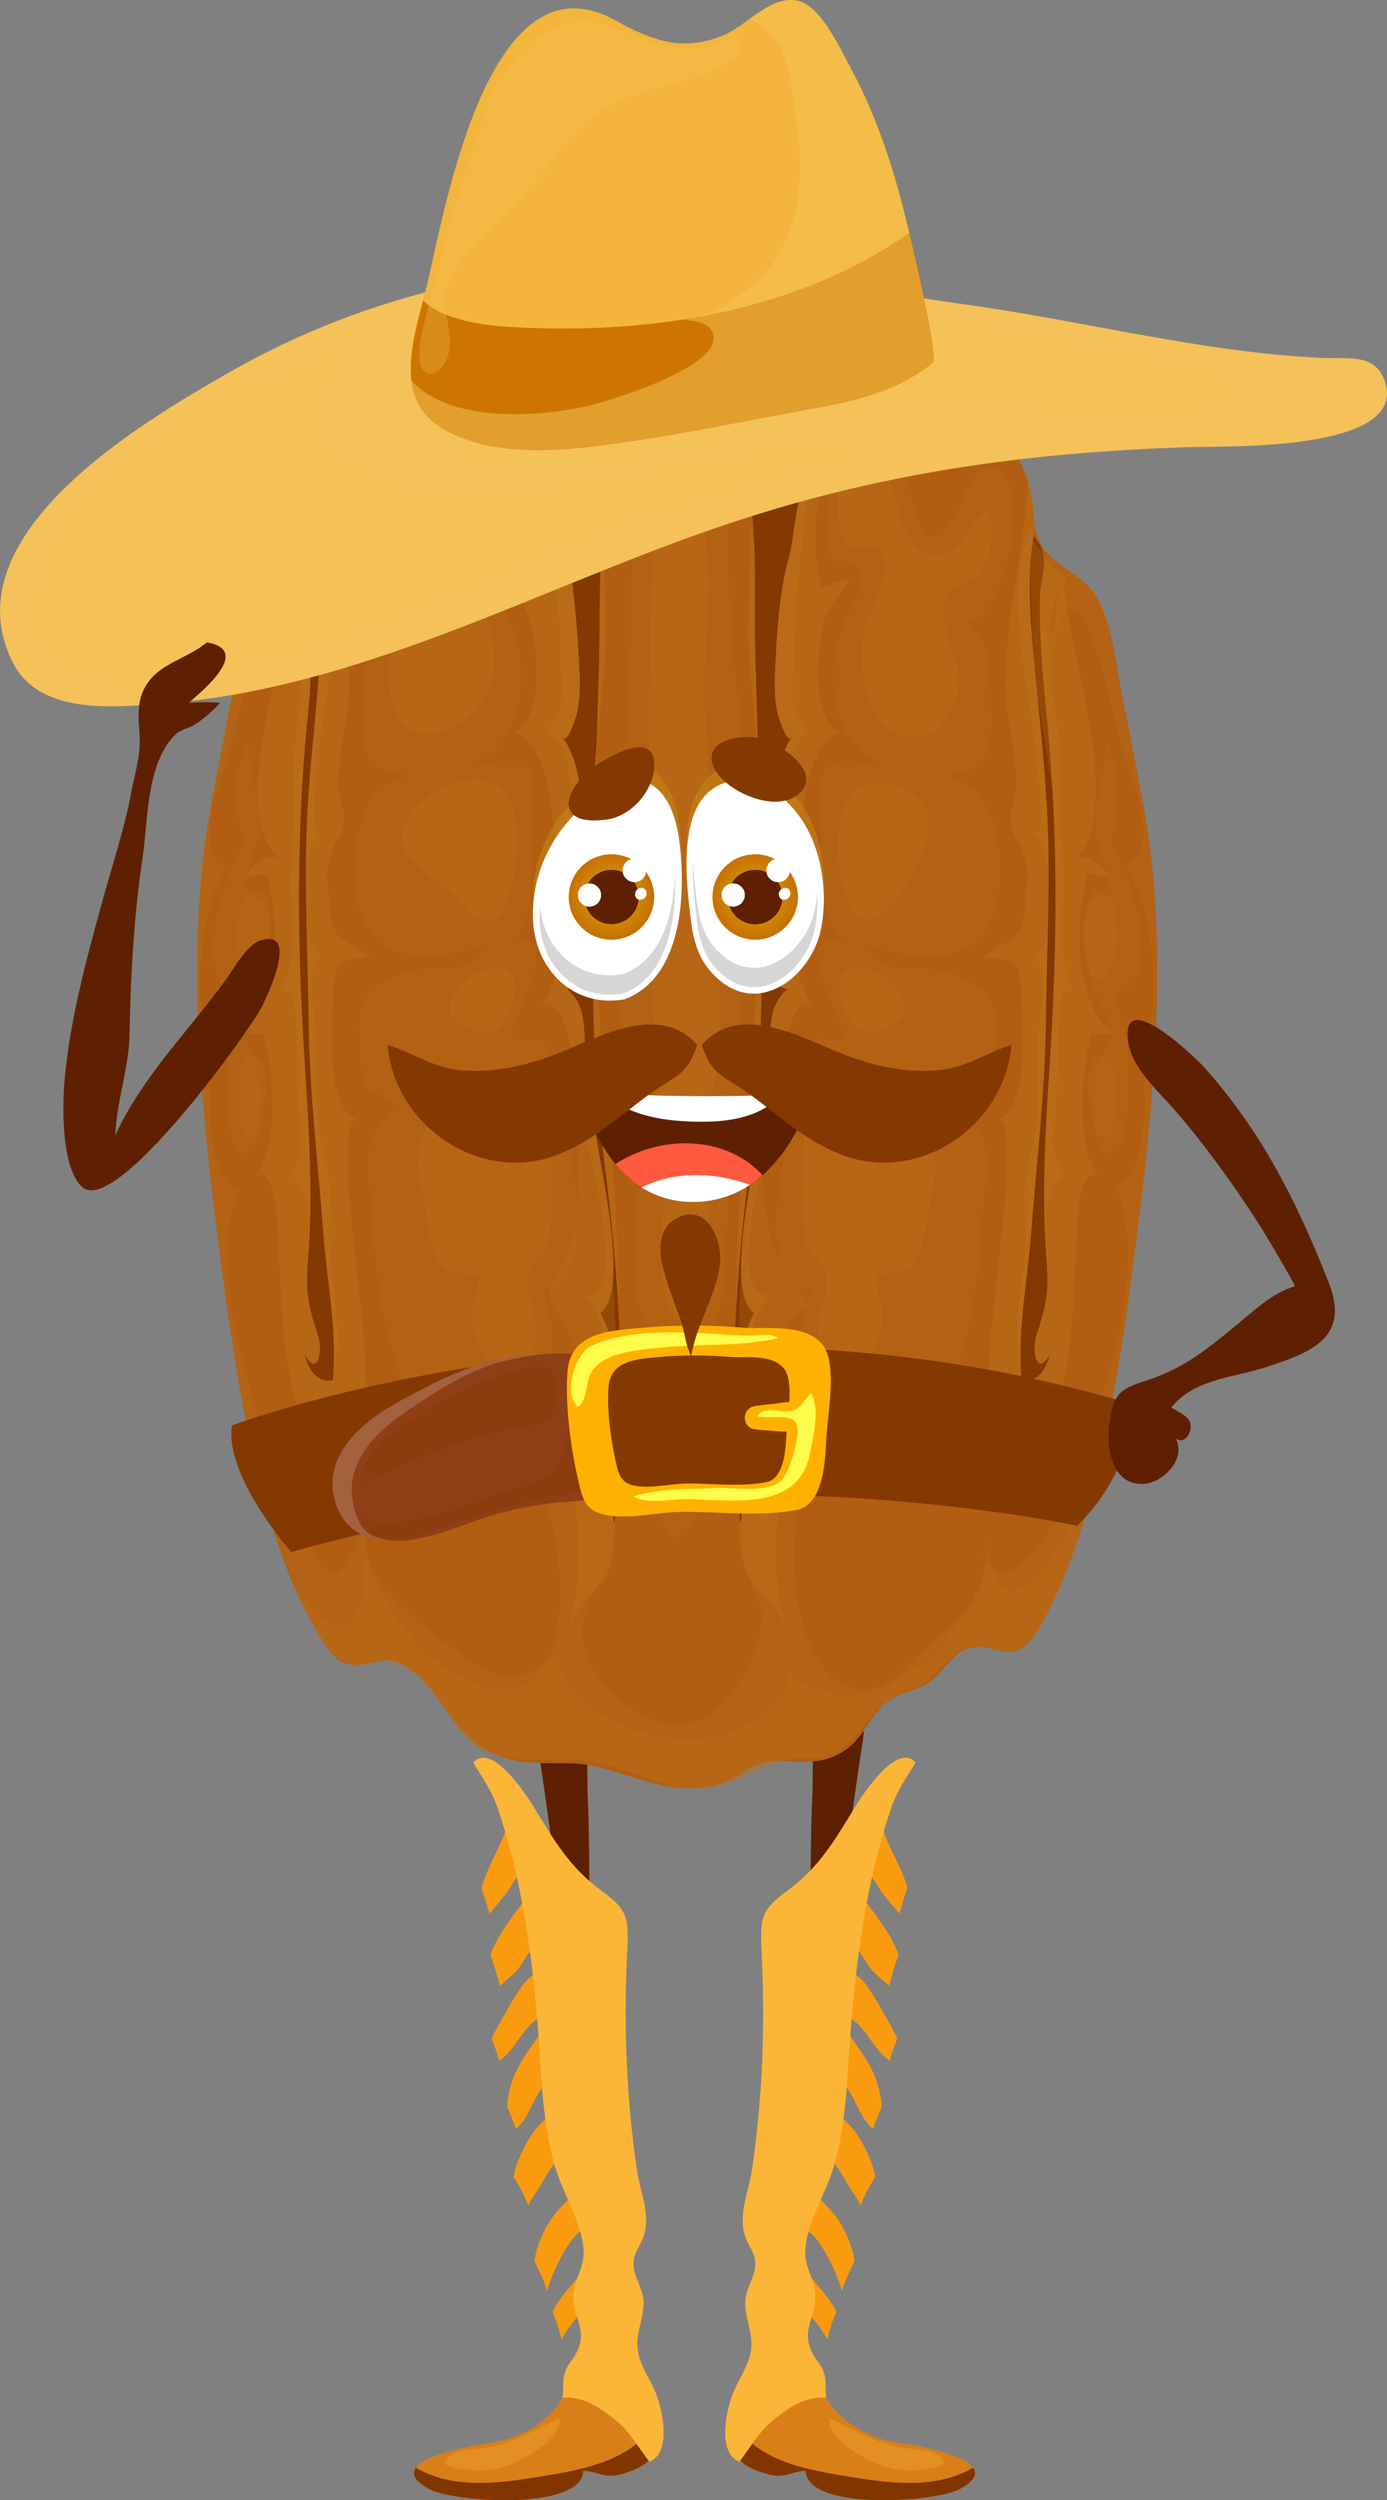 <svg xmlns="http://www.w3.org/2000/svg" xmlns:xlink="http://www.w3.org/1999/xlink" viewBox="0 0 920.05 1658.43"><rect x="0" y="0" width="920.05" height="1658.43" fill="#808080" stroke="none"/><defs><radialGradient id="Безымянный_градиент_57" cx="405.62" cy="595" r="28.32" gradientUnits="userSpaceOnUse"><stop offset="0" stop-color="#e2a919"/><stop offset="1" stop-color="#c67000"/></radialGradient><radialGradient id="Безымянный_градиент_57-2" cx="500.96" cy="595" r="28.32" xlink:href="#Безымянный_градиент_57"/><style>.cls-10,.cls-12,.cls-17,.cls-26,.cls-29,.cls-3,.cls-32,.cls-39,.cls-6{mix-blend-mode:multiply}.cls-3{opacity:.5}.cls-4,.cls-9{fill:#bb6f19}.cls-14,.cls-30,.cls-31,.cls-5,.cls-8,.cls-9{mix-blend-mode:screen}.cls-5{opacity:.2}.cls-17,.cls-7{fill:#833900}.cls-8,.cls-9{opacity:.33}.cls-10,.cls-17{opacity:.3}.cls-12,.cls-14{fill:#f4c451}.cls-12{opacity:.53}.cls-14{opacity:.31}.cls-23{fill:#5e2000}.cls-24{fill:#fa9b0f}.cls-25{fill:#d97f18}.cls-26{opacity:.34}.cls-27{fill:#813600}.cls-28{fill:#fbb638}.cls-29{opacity:.42}.cls-30{opacity:.63}.cls-31{opacity:.28}.cls-32{opacity:.59}.cls-33{fill:#c78316}.cls-34{fill:#fff}.cls-39{opacity:.43}</style></defs><g style="isolation:isolate"><g id="Слой_2" data-name="Слой 2"><g id="_Layer_" data-name="&lt;Layer&gt;"><path d="M759.66 541.3c-5.15-29.59-11.43-59.25-17-88.6-3.21-17.09-5.12-35.32-12.37-51.33-7.4-16.39-20.81-20.76-33.45-32.16-13.93-12.54-9.49-28.37-13.64-45-9.26-37.42-40.71-63.51-62.29-93.8-27-37.79-59-20.11-70.94 19.14-5.62 18.5-13.16 80.35-38.23 83.4-11.82 1.43-21.09-23.88-27.1-31.47-9.21-11.68-23.06-38.18-40.05-33-13.26 4-21.09 21.06-28.91 31.2s-18 41.44-35.84 33.1c-19.05-8.9-21.61-53.47-26.28-70.22-5-17.7-12-47.06-32.24-52.38-33.24-8.74-57.09 29.17-70.14 52.81-8.7 15.72-25.07 27.38-32.17 43.7-9.07 20.82-2.71 52.56-26.47 65.45-6.74 3.67-10.44 1-16.41 9.2-14 19.07-16.1 48.81-20.35 71.36-5.52 29.35-11.8 59-17 88.6-16.26 93.28-4.57 203 8.26 299.57 7.32 55.14 15.6 110.63 31.28 163.63 7.38 25 16.27 50.58 29.26 72.64 4.53 7.69 11.2 21 18.84 25.08 11.76 6.3 26.06-4.61 38.39.42 20.54 8.41 31.84 38.08 49 52.2 19.71 16.21 39.85 14.53 63.4 14.75 21.86.16 39.9 10 61.31 14.4 14.24 2.93 30.14 4 43.68-2.66 14.07-6.91 19.78-14.13 36.37-13.25 15.35.8 28.9 2.25 42.64-7.56 9.92-7.11 15-18.85 23.25-28 8-8.8 18.43-9.65 28.14-14.36 10.8-5.24 16.29-17.89 25.66-23.06 18.93-10.48 32.91 15.19 50.1-13.69 37.71-63.28 53.29-167.12 63.05-240.57 12.83-96.54 24.51-206.26 8.25-299.54" style="fill:#b15e12"/><g class="cls-3"><path class="cls-4" d="M735.62 581.24c-5.49-8-13.28-15.47-22.27-11.51 32.38-32.46-3.34-135.08-6.91-174.84a83 83 0 0 1-.15-11.24c-5.56 7.39-5.58 26.72-8.21 35.3-21.17 4.83-13-57-12.31-67.59.74-12.31-.33-23.85-4-33.79-1.49 45.8-14.65 88.14-14.65 135.81 0 22.37 7 45.19 7.27 66.93.11 7.79-4.2 16.72-4 22.18.35 11.92 7.26 16.88 9.7 26.45 2.6 10.35 1.28 12.65.41 25.54-2.3 33-7.38 24.74-27.81 40.38 21 2.11 24.63 1.48 25 28.81.28 20.55 5.26 71.94-16.54 79.25 13.49-4.51 3.24 76.29 2.63 82.5-3.83 41-11.76 82.87-5.62 125.56 5.7 39.77 24.4 50 42.91 18.86.75-.86.75-.84.06.07-3 3-7.59 3.27-10.85 5.31-7.44-8.88-11.14-21.3-7.39-33.31 1.54 4 4.56 6.12 6.21 9.19 23.47-20.35 22.12-91.87 24.86-124.73.52-6.32-.21-59.51 16.82-44.27-18.62-16.67-13.14-73.49-7.08-96.48 4.64 1.18 10.78-.89 13.88-.41-25.78-22.29-24.51-72.79-16.22-105.4 4.33 1.19 10.03-.13 14.26 1.43"/></g><g class="cls-3"><path class="cls-4" d="M555 242.48c2.11-9.35 6-18.38 10.06-27.17-.58.61-1.12 1.25-1.65 1.91-17.79 22.06-22.94 58.65-28.55 87.54-3.24 16.68-6.08 33.57-9.59 50.36-.66 3.26-12.2 41.07-12.81 40.29-3.43-4.41-5.92-12.29-7.65-18.08-2.93-9.79-6.94-22.81-6.94-33 .19 26.2-1.51 52.44-1.22 79.13.43 40.3 16.85 117.41-4.2 153.3 2.52.77 4.28 2.37 6.82 3.1 6.53 49.62.58 113.73-4.6 165.89-9.14 92.24-7.38 179.48-3.54 277.31 1.26 32.21 17.28 27.61 29.59 55.29-9.69-35.15-5.74-68.76-.93-104.8-.41 3.1-14.21-15.62-14.95-17-5.05-9.7-7.24-23.87-8.34-35.09-2.27-22.66-.55-47.87 15.05-61.89-32.13 1.55-3.2-92.76-.81-112.62 1.24-10.47 11.12-99.41 30-77.43-11.49-13.4-23.81-58.8 1.09-61.57-18.42-22.28-13.35-112.29 14.67-122.42-18.29-8.83-14.34-50.74-11.18-68.1 3.06-17 11.32-19.87 18.53-33.87-6.24 1.45-12.64 4.42-18.61 6.09-7.73-23.78-3.27-48.11-1.27-71.76A569 569 0 0 1 555 242.48"/></g><g class="cls-3"><path class="cls-4" d="M705.92 779.77c-8.48-14.59-8.2-17.37-6.14-35.41 3.2-27.9-.44-62.44 5.5-87.8 2.23 1.24 5.37.89 7.85 3-8.86-19.56-10.21-36-8-57.35 1.87-17.86 0-30.21-1.15-47.75-1.31-19.55.68-38.49-1-58.21-2.85-33.8-17.35-83 4.8-113.44-14-6.71-21-20.19-22.05-35.56C670.93 373.73 675 413 679 441.86c5.24 37.53 11.91 70.65 11.26 109.54-1.71-.14-4.73.65-5.76.48 15.92 7.92 17.73 79 .6 81.14 11.62 11 4.44 37.92 3.92 52.8-.88 26.11 1.86 55.35-5.62 80.22-6.15 20.47-1.77 41.08-3.46 64.58-1.59 21.52-8.86 56.09-3 76.87 11.75-22.67 15.14-53.51 16.32-80.15.92-20.72-2.04-36.41 12.66-47.57"/></g><g class="cls-3"><path class="cls-4" d="M532.38 355.22c2-19.27 4.15-38.42 6-57.52.56-5.54 2.86-16.66 3.79-26.7-12 48.91-18.24 110.61-29.7 122.91a85.4 85.4 0 0 1-8.2-18.06c1 29.34-.45 58.59 4.69 88.93 5.51 32.72 0 60-4.42 92.41 2.47-.63 5.89 1 8.31.5-5.43 19.23-1.24 49.25-.91 70 .45 28.67-6.16 56.29-6.36 85.51 3.18-13.65 2.47-60.91 19.44-57.82-12.72-13.2-8-45.86-1.88-62 .6.09 1.12 1.06 2 1-10.53-12.68-6.08-39.7-5.67-55.43.71-25.85.19-39.6 16.64-54.16-12.34-12.69-10.37-22.71-9.88-40.88.77-29.75 3.15-59.67 6.15-88.69"/></g><g class="cls-5"><path class="cls-4" d="M647.78 623.66c5.79-5.29 10.34-12.92 13-23.67 5.35-21.47 2.6-58.54-12.68-74.82-5.5-5.88-13.87-6.28-19.49-11.29 29.26-2.3 29.26-15.94 28.6-47-.49-23.37-.71-43.37-18.18-56.77 22.57 17.3 50-93.42 19.61-99.71-12.45-2.56-20.11 21.4-24.35 29.69-11.09 21.77-21.75 21.79-28.69-5.13-6.79-26.37 1.41-53.05-4.74-79.07-2.22-9.36-3.95-29.07-16.37-26.66-11 2.13-19.89 31.62-22.89 41.21-7.79 24.63-20.1 77.67-8.45 103.85 3.45 7.76 19.28-10.43 18.5 11.42-.29 8-9.18 20.32-12.11 28.14-8.72 23.29-9.74 44.89.24 69 3.27 7.9 19.74 26.1 28 24.68-12.17 2.09-33.53-10.48-41.38 5.57-4.22 8.61-1.1 29.45-1.48 39.78-.9 23.41-2.82 64.84 20.51 75.43-50.54-22.9-2.11 54.23-6.64 59.32-6.32 7.12-12.31-1.16-19.38 2.65C529 695.9 526 734 524.14 745c-5.59 32.82-23.29 99.9 14.53 111.44-7.87 16.68-8.53 43.31-2.66 63 3.56 11.94 12.65 11.51 15.58 20.72 3.72 11.78-6.67 24.53.66 38 5.27 9.67 11.16 10.24 19.71 8.06 16.72-4.33 34.25-25.21 44.34-41.46C644 900.33 648 856.65 652 802c1.12-15.29 5.16-34.26-1-48.89-3.37-8-15.75-14-13.4-21.55.88-2.87 14.16-6.38 16.84-10.29 4.76-6.94 4.39-15.73 5-24.5 1.57-21 2.56-35.63-14.63-44.84-11-5.9-26-10.38-38-9.87-14.36.62-21.74.61-32.08-14.78 23.27 6.15 54.46 13.38 73.05-3.62"/></g><g class="cls-5"><path class="cls-4" d="M747.22 690.49c1.39 8.53 5.37 84.49-15.14 74.17-6.12-3.07-5.9-26.28-6.12-32.72-.44-12.28 1-23 4.81-31 8.68-18.26 8.19-18.24-1.57-37.65-9.52-19-14.81-55.77-3.86-73.29 18.33 10.64 7.7-19 4.77-25.66-9.5-21.45 3.14-46.49 3.51-70.74 11.18 14.09 8.82 49.13 2.63 65 14.91 19.77 35.81 96.05 4.19 100.37.21 9.66 5.1 21.15 6.78 31.52"/></g><g class="cls-6"><path class="cls-7" d="M525.21 489c-3.66 5.33-9.6-16.4-9.8-17.35-2.38-12-1.39-25.61-.74-37.68 1.11-20.51 2.86-43.08 8.31-62.95 4.25-15.48 3.73-33.59 10.43-48.35-7.32 14.15-26.9 21.64-35.68 6.18 3.86 29.86 2.91 60.47 3.1 90.53.16 22.8 1.26 45.35 1.73 68.36.46 23.24 8.41 59.64-4.44 80 15.56 8.17 6.8 58.39 6.94 75.8a942.5 942.5 0 0 1-7.83 129.9C487.66 849 482.33 931 491 1010.8c10.27-44.87-12.09-101.42 9.33-139.87-19.06-12.69-1.48-90.7 1.64-109.95 3.71-22.8 7.6-44.1 8.51-67 .66-16.94.81-28.5 12-38-19.36-.06-10.62-74-10.64-88.32-.07-26.66-.84-57.87 13.37-78.66"/></g><g class="cls-6"><path class="cls-7" d="M698.35 669.27c3.12-67.08 2.38-132.36-4.29-197-2.57-25-4.63-49.86-4.32-75.19.1-8.35 3.51-19.12 2.68-27-.74-6.87-2.27-8.12-6.75-14.81-4.51 24.12-2.21 56.7.1 80.92 3.18 33.38 6.88 66.68 8.72 100.19 2.57 46.61-.15 93.68-.69 141.44-.55 46.57-6.17 93.16-9.81 140.62-2.39 31.2-9.31 64.89-6.26 97 9.82 1.82 15.74-5.75 18.67-17-8.36 15.36-12.48-1.89-8.91-12.69 6.88-20.92 8.36-28.71 6.57-52-4.3-55.69 1.82-111.02 4.29-164.48"/></g><g class="cls-8"><path class="cls-4" d="M612.36 366.3c-17-9.63-22-51-24.22-68.56-1-8.3 3.73-52.15-11.27-45.37-23.58 10.65-22.24 63.74-21 87.52.51 9.6 2.23 20.32 11.28 23.44 6 2.09 9.9-5.57 15.25.28 11.92 13-4.75 40.21-8.21 51.09-9.46 29.91 5.38 87 42.67 72 6.8-2.77 12.21-12.11 15.33-18.63 12.21-25.37-7.1-39.93-6.28-63.88.66-18.58 10.83-13.24 20.62-20.89 10.62-8.33 14.59-30.91 9.09-43.33-8.51-.82-13.72 17.82-21.81 23.34-8.76 5.89-15.81 6.22-21.45 2.99"/></g><g class="cls-8"><path class="cls-4" d="M562.58 598.88c16.73 41.36 64.49-43.91 51.31-63.7-9.57-14.35-36.22-22.07-48.64-9.12-14.43 15.03-9.9 54.94-2.67 72.82"/></g><g class="cls-8"><path class="cls-4" d="M599.94 671.53c3.93-17.73-30-38.62-39.94-26.74-9 10.82 2 36.06 12.23 39.57 6.45 2.19 25.77-4.21 27.71-12.83"/></g><g class="cls-8"><path class="cls-4" d="M542.84 882.18c0 11 3.26 37.47 15.61 37.21 12.52-.27 26.9-34.36 27.25-47.34.25-9.64-5.54-17.57-4.48-26.89 22.71 0 28.17-4 32.64-30.46s15.3-53.05-4.08-73.4c-12.75-13.38-47-37.8-64-26.43-11.25 7.52-12.42 33.33-12.84 47.14-.53 17.69-1.15 40.86 1.18 58.38 1.9 14.16 6.45 10 11.1 19.3 7.78 15.67-2.43 24.61-2.38 42.49"/></g><path class="cls-9" d="M738.11 599.59a7.58 7.58 0 0 0-6.06-5c-4.77-.38-8.65 2.85-10.59 7.86-1.59 4.11-2 8.66-2.19 13.25a107 107 0 0 0 .22 13.49c.41 5.62.71 11.6 3.29 16.62 1.51 2.93 4.23 5.21 7.13 4.41a6.48 6.48 0 0 0 4.33-4.11 11 11 0 0 0 1.21-1.83c.47-.77.9-1.59 1.29-2.4a38 38 0 0 0 2.32-5.87 56.2 56.2 0 0 0 2.26-12.01 57.6 57.6 0 0 0-3.21-24.41m.08 108.14c-.74-3.7-3.56-7.1-6.77-7.25-3.43-.16-5.9 2.12-7.16 5.82a49.8 49.8 0 0 0-2.44 11.63 57 57 0 0 0 .25 9.28 11.6 11.6 0 0 0 1.2 3.49c.27 1 .62 2.11 1 3.13a68.3 68.3 0 0 0 1.31 13.56c.63 3.28 3.13 6.28 6 6.4a6.24 6.24 0 0 0 6.28-5.14 96.1 96.1 0 0 0 .33-40.92"/><g class="cls-3"><path class="cls-4" d="M162.91 581.24c5.48-8 13.27-15.47 22.24-11.51-20.81-20.89-13.72-61.15-9.65-86.94 4.77-30.4 22.87-74.58 2.46-102.33 5.06 6.88 26.41-15.7 28.66-19.35 8.69-14.11 4.61-28.58 10.14-43.54 1.49 45.8 14.67 88.14 14.67 135.81 0 22.37-7 45.19-7.29 66.93-.08 7.79 4.2 16.72 4 22.18-.33 11.92-7.26 16.88-9.67 26.45-2.64 10.35-1.32 12.65-.42 25.54 2.3 33 7.36 24.74 27.78 40.38-21 2.11-24.63 1.48-25 28.81-.25 20.55-5.27 71.94 16.54 79.25-13.49-4.51-3.22 76.29-2.64 82.5 3.84 41 11.76 82.87 5.65 125.56-5.71 39.77-24.43 50-42.92 18.86-.73-.86-.77-.84 0 .07 2.94 3 7.59 3.27 10.83 5.31 7.44-8.88 11.16-21.3 7.38-33.31-1.53 4-4.53 6.12-6.2 9.19-23.45-20.35-22.09-91.87-24.85-124.73-.54-6.32.2-59.51-16.8-44.27 18.59-16.67 13.13-73.49 7.08-96.48-4.67 1.18-10.78-.89-13.92-.41 25.78-22.29 24.52-72.79 16.24-105.4-4.41 1.19-10.09-.13-14.31 1.43"/></g><g class="cls-3"><path class="cls-4" d="M343.48 242.48c-2.08-9.35-6-18.38-10-27.17.56.61 1.1 1.25 1.63 1.91 17.79 22.06 22.94 58.65 28.54 87.54 3.24 16.68 6.11 33.57 9.6 50.36.68 3.26 12.22 41.07 12.83 40.29 3.4-4.41 5.92-12.29 7.65-18.08 2.91-9.79 6.94-22.81 6.94-33-.19 26.2 1.51 52.44 1.2 79.13-.43 40.3-16.86 117.41 4.23 153.3-2.55.77-4.27 2.37-6.85 3.1-6.53 49.62-.58 113.73 4.6 165.89 9.14 92.24 7.38 179.48 3.56 277.31-1.26 32.21-17.3 27.61-29.61 55.29 9.68-35.15 5.73-68.76.93-104.8.41 3.1 14.24-15.62 15-17 5-9.7 7.21-23.87 8.33-35.09 2.25-22.66.52-47.87-15.08-61.89 32.14 1.55 3.2-92.76.82-112.62-1.24-10.47-11.11-99.41-30-77.43 11.49-13.4 23.81-58.8-1.09-61.57 18.45-22.28 13.38-112.29-14.67-122.42 18.29-8.83 14.37-50.74 11.22-68.1-3.1-17-11.33-19.87-18.56-33.87 6.24 1.45 12.66 4.42 18.64 6.09 7.7-23.78 3.24-48.11 1.24-71.76a561 561 0 0 0-11.1-75.41"/></g><g class="cls-3"><path class="cls-4" d="M192.57 779.77c8.49-14.59 8.24-17.37 6.15-35.41-3.2-27.9.46-62.44-5.49-87.8-2.24 1.24-5.39.89-7.83 3 8.82-19.56 10.17-36 7.93-57.35-1.88-17.86 0-30.21 1.17-47.75 1.29-19.55-.71-38.49 1-58.21 3.2-38.52 15.14-86.42-4.17-122.6 9.93-1.73 15.35-10.66 21.28-18.37-3.92 5.12 5.76 37.5 6.72 44.75a153.5 153.5 0 0 1 .19 41.79c-5.24 37.53-11.91 70.65-11.25 109.54 1.74-.14 4.75.65 5.76.48-15.9 7.92-17.71 79-.6 81.14-11.63 11-4.41 37.92-3.92 52.8.87 26.11-1.84 55.35 5.62 80.22 6.14 20.47 1.78 41.08 3.49 64.58 1.56 21.52 8.85 56.09 3 76.87-11.74-22.67-15.17-53.51-16.35-80.15-.95-20.68 2.03-36.37-12.7-47.53"/></g><g class="cls-3"><path class="cls-4" d="M366.11 355.22c-2-19.27-4.15-38.42-5.95-57.52-.52-5.54-2.86-16.66-3.76-26.7 11.92 48.91 18.2 110.61 29.67 122.91a86 86 0 0 0 8.2-18.06c-1 29.34.44 58.59-4.67 88.93-5.54 32.72 0 60 4.4 92.41-2.44-.63-5.9 1-8.31.5 5.42 19.23 1.25 49.25.92 70-.46 28.67 6.15 56.29 6.34 85.51-3.15-13.65-2.44-60.91-19.42-57.82 12.73-13.2 8-45.86 1.87-62-.6.09-1.13 1.06-2.06 1 10.54-12.68 6.09-39.7 5.68-55.43-.68-25.85-.16-39.6-16.61-54.16 12.33-12.69 10.33-22.71 9.86-40.88-.79-29.75-3.12-59.67-6.16-88.69"/></g><g class="cls-5"><path class="cls-4" d="M250.75 623.66c-5.82-5.29-10.37-12.92-13-23.67-5.38-21.47-2.63-58.54 12.64-74.82 5.54-5.88 13.9-6.28 19.52-11.29-29.25-2.3-29.25-15.94-28.61-47 .5-23.37.7-43.37 18.2-56.77-22.58 17.3-50-93.42-19.61-99.71 12.42-2.56 20.09 21.4 24.32 29.69 11.08 21.77 21.74 21.79 28.71-5.13 6.81-26.37-1.43-53.05 4.74-79.07 2.2-9.36 3.93-29.07 16.37-26.66 11.05 2.13 19.86 31.62 22.9 41.21 7.76 24.63 20.1 77.67 8.42 103.85-3.45 7.76-19.28-10.43-18.49 11.42.27 8 9.17 20.32 12.09 28.14 8.76 23.29 9.75 44.89-.21 69-3.26 7.9-19.77 26.1-28 24.68 12.18 2.09 33.52-10.48 41.39 5.57 4.21 8.61 1.06 29.45 1.47 39.78.88 23.41 2.83 64.84-20.54 75.43 50.54-22.9 2.11 54.23 6.64 59.32 6.37 7.12 12.33-1.16 19.39 2.65 10.39 5.62 13.4 43.72 15.3 54.72 5.56 32.82 23.25 99.9-14.56 111.44 7.87 16.68 8.55 43.31 2.68 63-3.57 11.94-12.64 11.51-15.57 20.72-3.76 11.78 6.65 24.53-.69 38-5.27 9.67-11.16 10.24-19.69 8.06-16.75-4.33-34.28-25.21-44.36-41.46-27.62-44.44-31.68-88.12-35.71-142.76-1.12-15.29-5.18-34.26 1-48.89 3.39-8 15.76-14 13.43-21.55-.91-2.87-14.18-6.38-16.86-10.29-4.77-6.94-4.36-15.73-5-24.5-1.53-21-2.55-35.63 14.65-44.84 11-5.9 26-10.38 38-9.87 14.37.62 21.75.61 32.11-14.78-23.31 6.15-54.49 13.38-73.07-3.62"/></g><g class="cls-10"><path class="cls-4" d="M500.61 1140.8c-.3.19-.57.4-.84.6-15.81 11.47-32.89 12.45-51.4 11.54-27.26-1.31-76.62-19.76-78.67-57.56-27 28.69-44.84 16.08-70.91-3.17-21.88-16.12-59.57-42.32-56.71-77.55-8.17 11.1-15.28 41.5-28.89 23.66-4.54-6-5.56-18.3-9.61-25.43-6.37-11.16-14.26-19.67-18.6-32.47-16.48-48.68-50-142.88-25.83-192.48-23.2 1.42-23.9-80.16-14.58-96.79-1.49 1.15-4.92 2.17-7 4-8.86-28.49-6.3-96 13.52-118.75-25.44-12.47-4.63-59.13 1.73-79.72 4.2-13.63 18.18-89.05 31.43-91.41 23.8-4.28 12 137.52 11.9 154.43 1.18-36.19 9.65-71.55 13.27-107.48 1.59-16 .85-31.81 2.14-47.84.6-7.67-1.92-47.31 2.11-51.41-5.78 5.86-9 19-16 23.59-4.83 3.14-8.45-1-13.66 1.66-22.56 11.46-25.2 52.85-29.15 74.18-5.43 29.41-11.62 59.13-16.69 88.78-16 93.47-4 203.34 9.15 300 7.74 57.06 16.49 114.57 33.41 169.19 7.92 25.59 17.95 51.2 30.71 74.22 4.39 7.94 10.92 15.41 18.7 19 10.45 4.79 15.28-1.16 24.57-1.5 17.8-.65 34 20.89 43.65 36.05 25.45 40.09 52.68 25.64 90.72 30 26.6 3.06 51.85 20.21 79.06 17.9 24.75-2.11 44.11-22.46 69-19.77 28 3 34.22-26.93 54.6-39.6 9.57-6 18.54-6.28 27.61-15 8.83-8.46 15.8-19.74 28.57-19.82 19.17-.14 27.37 12.44 41.46-11.43C726.84 1017 742.11 913 751.64 839.38c12.52-96.74 23.87-206.69 7.31-300.06-5.24-29.61-11.59-59.31-17.22-88.67-3.62-18.82-5.26-41-15.6-57.6-8.06-13-42.76-25.6-43-41.1.65 33.95.57 66.95 4.3 100.61 3.92 35.31 12.34 70.05 13.74 105.64-.22-16.9-12.89-158.64 11-154.5 13.13 2.3 27.59 77.6 31.83 91.22 6.51 20.55 27.59 67.08 2.22 79.7 20 22.66 23 90.12 14.24 118.66-2.09-1.86-5.54-2.85-7-4 9.41 16.59 9.19 98.15-14 96.86C763.94 835.62 731 930 714.8 978.8c-6.55 19.74-46.28 95.67-63.68 48.28 5.72 16.45-2.62 35-14 45-14.2 12.49-27.47 25.28-41 38.55-12.07 11.86-26.87 16.43-42.12 13-8-1.81-27.94-6.59-30.6-17.21 3.04 12.14-13.71 27.58-22.79 34.38"/></g><g class="cls-5"><path class="cls-4" d="M151.28 690.49c-1.36 8.53-5.37 84.49 15.17 74.17 6.09-3.07 5.87-26.28 6.09-32.72.44-12.28-.94-23-4.81-31-8.69-18.26-8.16-18.24 1.57-37.65 9.54-19 14.84-55.77 3.89-73.29-18.37 10.64-7.73-19-4.8-25.66 9.51-21.45-3.15-46.49-3.51-70.74-11.18 14.09-8.8 49.13-2.63 65-14.91 19.77-35.82 96.05-4.19 100.37-.2 9.66-5.06 21.15-6.78 31.52"/></g><g class="cls-6"><path class="cls-7" d="M373.28 489c3.68 5.33 9.61-16.4 9.8-17.35 2.41-12 1.4-25.61.74-37.68-1.51-28.35-4.82-59.13-11.35-86.81-2-8.47-4.75-17.31-5.82-25.82 7.74 14.32 25.43 20.61 36.12 4.88-5 30.22-4.88 62.59-5.11 93.16-.15 22.8-1.22 45.35-1.69 68.36-.46 23.24-8.45 59.64 4.41 80-15.57 8.17-6.8 58.39-6.94 75.8a944 944 0 0 0 7.82 129.9c9.6 75.49 14.91 157.54 6.31 237.32-10.28-44.87 12.07-101.42-9.35-139.87 19.09-12.69 1.48-90.7-1.65-109.95-3.7-22.8-7.59-44.1-8.5-67-.66-16.94-.82-28.5-12-38 19.36-.06 10.58-74 10.6-88.32.08-26.62.88-57.83-13.39-78.62"/></g><g class="cls-6"><path class="cls-7" d="M204 536.43c-2.58 46.61.15 93.68.72 141.44.55 46.57 6.17 93.16 9.78 140.62 2.39 31.2 9.3 64.89 6.28 97-9.81 1.82-15.76-5.75-18.7-17 8.39 15.36 12.48-1.89 8.91-12.69-6.88-20.92-8.35-28.71-6.55-52 4.28-55.77-1.8-111.1-4.3-164.56-3.13-67.08-2.39-132.36 4.28-197 3.43-33.33 2.54-68-9.38-99.57 8.17 2.88 11.84-6.44 16.28-12.19-5.06 6.54.86 25.05 1.21 32.81 2.15 47.55-5.89 95.53-8.53 143.14"/></g><g class="cls-8"><path class="cls-4" d="M287.35 368.73c18.13-11.19 20.76-53.41 23-71 1.07-8.3-3.7-52.15 11.3-45.37 23.55 10.65 22.21 63.74 21 87.52-.46 9.6-2.19 20.32-11.27 23.44-6 2.09-9.9-5.57-15.25.28-11.93 13 4.78 40.21 8.2 51.09 9.27 29.33.88 55.9-23.22 67.14-22.66 10.56-38.94 4.81-42.95-25.45-3.12-23.84 7.65-29.18 13.25-48.35-18.15 2.3-43-49.74-27.51-63.65 7.4-6.7 25 28.12 35.65 27a18.3 18.3 0 0 0 7.8-2.65"/></g><g class="cls-8"><path class="cls-4" d="M335.92 598.88c-9.69 23.94-24.19 7.19-34.92-4.6-8.85-9.75-34.07-22.28-34.25-38-.3-28.4 50-51.23 67.35-31.84 13.58 15.14 8.9 56.9 1.82 74.44"/></g><g class="cls-8"><path class="cls-4" d="M298.56 671.53c-3.94-17.73 30-38.62 39.93-26.74 9.06 10.82-1.95 36.06-12.22 39.57-6.43 2.19-25.78-4.21-27.71-12.83"/></g><g class="cls-8"><path class="cls-4" d="M355.69 882.18c-.06 11-3.26 37.47-15.61 37.21-12.55-.27-26.93-34.36-27.28-47.34-.25-9.64 5.54-17.57 4.5-26.89-22.74 0-28.2-4-32.66-30.46s-15.28-53.05 4.07-73.4c12.76-13.38 47.07-37.8 64.07-26.43 11.22 7.52 12.4 33.33 12.81 47.14.52 17.69 1.18 40.86-1.16 58.38-1.89 14.16-6.47 10-11.13 19.3-7.81 15.67 2.44 24.61 2.39 42.49"/></g><path class="cls-9" d="M160.38 599.59a7.63 7.63 0 0 1 6.07-5c4.8-.38 8.64 2.85 10.58 7.86 1.62 4.11 2 8.66 2.19 13.25a109 109 0 0 1-.19 13.49c-.41 5.62-.74 11.6-3.32 16.62-1.47 2.93-4.22 5.21-7.09 4.41a6.43 6.43 0 0 1-4.34-4.11 12 12 0 0 1-1.24-1.83c-.46-.77-.87-1.59-1.28-2.4a45 45 0 0 1-2.33-5.87 60 60 0 0 1-2.25-12.01 58.1 58.1 0 0 1 3.2-24.41m-.08 108.14c.78-3.7 3.57-7.1 6.81-7.25s5.87 2.12 7.13 5.82a51 51 0 0 1 2.46 11.63 38 38 0 0 1 0 5.09 34 34 0 0 1-.29 4.19 11.1 11.1 0 0 1-1.21 3.49c-.27 1-.6 2.11-1 3.13a68.2 68.2 0 0 1-1.2 13.56c-.66 3.28-3.16 6.28-6 6.4a6.26 6.26 0 0 1-6.28-5.14 96.3 96.3 0 0 1-.42-40.92"/><g class="cls-5"><path class="cls-4" d="M469.29 574.7C474 577.41 488 536.19 489 531.29c6.67-32.6.53-61.29-2.13-92.68-2.42-28.41-4.18-56.47-4.26-84.68 0-7.54 2.19-16.33.47-23.58-1.19-4.82-4.17-8.28-6.57-12.25-8.76-14.51-21.78-28.78-26.36-45.82-8.14 24.12-27.26 39.37-29.37 67-4.19 54.56 0 112.82-7.1 168.47-2.47 19.31-3.35 33.41 6.08 50 5.82 10.26 9.05 9.57 3.65 21.69-3 6.75-8.64 9.43-11.16 15.55-8.06 19.75-2.39 46.45-.71 67.52 2.33 29.34-.11 61.14 10.61 88.9 1.65 4.3 12.83 16.65 13 18.09.85 7.19-4.77 5.65-7.48 10.69-9 16.81-7.38 38.16-6.57 59.45 1 26.54 3.1 34 18.05 48.59-24.7 20.16-18.12 89.3-1.92 119.4 26.22 48.65 36.69-65.29 39.65-85.56 2.59-17.48 1.22-27.4-12.43-32.27 17.16-10.8 14.85-44.62 16.55-65.11 2.32-27.76 7.61-48.55-18.79-52.38 33 1.8 28.87-80 29.62-102.25.76-22.89 4.5-51.24-1.49-73-4.16-15.33-10.51-16.36-21.05-22.36"/></g><g class="cls-8"><path class="cls-4" d="M450.59 307c-20.26-1.8-19.71 138.59-20.12 151.14-.91 28.48.27 57.81.38 87 0 19 5.43 23.32 16.07 35.84-21.88 10.28-15.36 57.69-14.18 80.38 1.57 29.73-.72 79.78 19.11 101.64-15.35 14.8-19.6 105.5-.22 114-9.4 19.92-9.32 56.76 1.49 76.44 9.13-15.51 3.09-45.91 4-64.89.11-2.25 11.46-16.26 12.61-22.94 1.86-10.93-.38-21-.46-31.81-.16-25.78 4.85-49.91-13.24-70.48 31.72-48.52 24.23-131.33 7.45-184.07-3.07-9.72-2.55-4.48 1-15.59 9.3-28.72 4.5-63.69 3.29-95.44-1.61-42.58 8.07-96.63-5.27-136.8-1.2-3.64-6.63-22.34-10.33-24a4.8 4.8 0 0 0-1.58-.42"/></g><g class="cls-10"><path class="cls-4" d="M641.56 1067.89c-14.73 24.91-46.78 58.23-76.12 51.55-25.42-5.76-34.53-40.63-37.43-65.68-3.85-32.92 0-59.34 13-85.28-23.72-6.89-20.54-34.51-21.22-58.59-.55-18.16-.88-37.54 17.22-43.48-10.32-19.77-23.7-28.41-27.62-53.86-5.32-34.39-7.32-79.92-.82-113.85-9.63 26.9-7.9 56.57-10.47 84.92-2.5 27.91-6.92 54.89-7.6 83.11-1 40.27-1.54 80.6.63 120.83.91 17.32.3 38.18 4.47 54.89 3.43 13.86 11.11 20.38 9.71 34.71-1.07 10.89-6.67 23.43-11.43 32.76-10.54 20.64-27.66 37.19-49.89 33.62-21.5-3.42-44.86-21.66-54.27-44.11-12.66-30.25 10.73-44.38 15.66-71.85 2.63-14.71 1-31.14 1.64-46.18 2-43.53 2.94-90.89-.68-134-3.92-46.87-6.82-95.65-23.8-139.26-4.88 44.78 11.71 89-10.67 131.75-7.68 14.62-11.07 17.79-1 32.8 10.89 16.24 17.9 32.26 16.39 53.86-1.28 18.32-6.63 29.64-18.1 41.7-9.12 9.59-10.63 9.14-6.66 25.38 8.43 34.37 13.77 68.25 3 102.91-11.49 37-50.85 24.78-73.16 7.57-25.21-19.44-54-57.6-51.47-94.77-1.22 17.73 5.37 42.56-3.08 58.65-12.3 23.42-31.53-.66-41.84-13.58 4.33 10.12 9 20 14.21 29.44 4.38 8 10.89 15.46 18.64 19 10.45 4.82 15.31-1.12 24.6-1.42 17.8-.59 34 21 43.54 36.21 25.31 40.14 52.6 25.78 90.61 30.27 26.59 3.16 51.8 20.38 79 18.16 24.79-2 44.21-22.32 69.05-19.59 28 3.11 34.34-26.78 54.74-39.39 9.58-5.93 18.57-6.23 27.68-14.9 8.85-8.43 15.84-19.68 28.62-19.74 19.17-.06 27.31 12.55 41.49-11.28 18-30.19 30.88-69.56 40.54-110.49-3.7 15.58-51.68 119.81-70.3 71.72-3-7.64-.9-17.39-2.58-25.4 1.26 16.08-4.44 34.32-14.23 50.89"/></g><path d="M178.76 232.74c95.09-47.43 200.86-64.52 307.37-55 50.15 4.49 99.74 16.86 149.51 23.56 80.67 10.84 161.29 32.6 242.24 36.15 15.66.68 33.62-3 40.26 14.13 18.78 48.52-106.16 44.16-129.33 45C678.08 300.26 580 314 474.34 350.37 352.91 392.23 237.74 456.92 108 466.7c-32.07 2.43-82.11 8-99.76-27.69-41.69-84.28 86.26-159.1 144-192.11q13.11-7.48 26.52-14.16" style="fill:#f5c25a"/><path class="cls-12" d="M282.57 277c20.3 34.16 66.62 36.19 102.78 31.22 42.89-5.89 84.44-17.31 126.53-26.49 22-4.79 44-10 66.2-13.4 47-7.16 92.11.13 139 1.13 26.24.59 53.56 2.94 79.55-1.69 4.75-.84 14.67-2.3 16.32-8.17 2.85-10.19-9.19-11.84-15.72-13.08-45.19-8.53-90.87-16.11-135.71-27-27.72-6.73-56.78-13.55-85.42-8.53-12.37 2.18-23.16 5.47-35.62 6.74-14.7 1.52-29.34 3.83-44 5.75-66.81 8.72-137.42 13.22-213.91 53.52"/><path d="M546.19 14c-4.61-6.11-9.68-11-15-12.87-18.23-6.23-34.75 15-50.35 21.83-27.12 11.9-47.94 4.26-72.92-9.56C324-33 295.05 139.47 283.29 188.92c-7.41 31.15-24.71 74.88 10.42 95.38s82.67 14.38 120.5 9c42.33-6.07 85-15.12 127.07-22.71 27.75-5 55.69-12 77.4-30.08 4.26-3.52-15.23-84.9-18-96.06-8.17-33.29-19.56-68.31-36-98.45-4.18-7.75-10.68-21.58-18.49-32" style="fill:#f4b53d"/><path class="cls-14" d="M92.63 311c-26.43 23.37-68.21 57.6-70.94 95.74C17.85 460.2 94.71 456 130.5 449a804.6 804.6 0 0 0 149.64-45.34c40.31-16.64 79.55-36.07 120.62-50.9 50.95-18.39 104.51-32.86 156.94-46.53 23.09-6 50.32-14.66 74.42-14.09-20.62-4.88-46.77-1.83-67.64-.09A1040 1040 0 0 0 461 305.85c-25 4.67-49.8 10-74.89 13.77-32.52 4.92-66.55 8-99.07 4.95-24.3-2.3-49.69-9.76-66-29-21.57-25.37-4.34-48.5 17.84-66-51.95 13.27-106.25 46.15-146.25 81.43"/><path d="M538.48 189.09c-59.37 23.53-125.86 31-189.38 28.32-19.38-.81-40.31-2.22-58-10.88a40 40 0 0 1-10.43-7.2c-7.87 29.85-18.31 66.66 13.06 85 35.13 20.47 82.67 14.38 120.5 9 42.33-6.07 85-15.12 127.07-22.71 27.75-5 55.69-12 77.4-30.08 3.57-3-9.65-60.93-15.56-86a312.2 312.2 0 0 1-64.66 34.55" style="fill:#ce7500"/><path d="M603.12 154.52a312.2 312.2 0 0 1-64.64 34.57 365 365 0 0 1-37.29 12.46c12.66 1.4 23.31 6.35 23.36 19.56.06 17.58-24.82 27-38 32.59a394.5 394.5 0 0 1-78.92 24.84c-29.1 5.74-59.75 9.48-89.45 7.55-10.07-.63-21.64-2.29-31.35-6.67a49 49 0 0 0 6.86 4.88c35.13 20.47 82.67 14.38 120.5 9 42.33-6.07 85-15.12 127.07-22.71 27.75-5 55.69-12 77.4-30.08 3.59-2.99-9.66-60.96-15.54-85.99" style="mix-blend-mode:multiply;fill:#ce7500;opacity:.25"/><path class="cls-12" d="M600.7 144.42c-8.17-33.29-19.56-68.31-36-98.45-4.2-7.72-10.7-21.55-18.51-31.97-4.61-6.11-9.68-11-15-12.87C519-3 507.68 5 496.86 12.79c9.79 3.83 17.54 11.08 22.1 22.26 7.32 18 8.58 39.53 10.83 58.62 3.78 32.16-2.61 70.3-27.73 93.22-13 11.83-30.57 22.56-48.24 25 5.27 1.22 14.05 1.31 17.58 6.43 15.83 22.74-67 47.38-79.11 50.34-34.8 8.52-93.59 12-119.37-16.18 1.57 12.68 7.3 24 20.79 31.85 35.13 20.47 82.67 14.38 120.5 9 42.33-6.07 85-15.12 127.07-22.71 27.75-5 55.69-12 77.4-30.08 4.26-3.54-15.23-84.96-17.98-96.12"/><path class="cls-14" d="M486.44 23.44c-16.38 11.49-34.92 10.22-53.26 4.9C413.35 22.6 391 7.88 370.05 17.41s-40.83 32.51-47.46 54.86c-7.71 25.94-18.13 52.27-24.66 78.28-4.66 18.57-9.86 36.81-14.42 55.48-2.09 8.53-8.48 29.88-3.42 38.49 2.9 4.93 8.11 3.93 12.17-.2 10.33-10.54 4.85-27.6 3.17-39.92-2.18-16 8.07-29.58 18.14-40.72 12.14-13.44 26.18-25 37.87-38.92 13.78-16.43 24.89-34.39 42.23-47.5 17.68-13.41 42.33-18.14 63.25-24.87 8.51-2.72 47.5-15.04 29.52-28.95M101.1 432c15.52.37 142.79-15.61 118.68-48.06-12-16.2-52.65-17.36-69.82-29.7-46.8-33.6 7.32-66.52 16.3-100.71-20.35-.45-43.53 21.2-59 32.48-22.86 16.71-44.82 33.28-61.33 56.49-36.5 51.25 1.59 88.31 55.17 89.5"/><path class="cls-7" d="M153.91 945.53s285.77-107.69 597.17-14c0 48-36.67 80.51-36.67 80.51s-260.61-57.18-521.22 17.46c0 0-44.51-50.65-39.28-83.97"/><path class="cls-17" d="M728.46 928.37a73.3 73.3 0 0 1-3.7 18.24c-7.38 21.46-19 43.34-43.45 40.93-30.65-3-61.17-7.88-91.8-11.14-23-2.44-39.18-8.24-47.8-31.57-4.71-12.77-5.51-27.11-10.71-39.57-3.29-7.89-5.65-8.08-15-9.72-3.92-.69-7.9-1.38-11.84-2-25-.54-49.26-.15-72.52 1a112 112 0 0 0-19.05 6.61c27.94 5.18 69.13-4.59 92.25 15.51 4.16 3.62 11.74 12 9 18.29-2.06 4.71-11.46 6.05-15.25 9.73 5.3 4.88 15.28 9 8.95 18.68-8.76 13.48-41.11 11.2-53.84 12.33-16.8 1.53-43.87 5.72-58.68-5.23-13.52-10-14.59-38.54-11.87-53.95-9.13 10.33-10.61 24.73-16.48 36.82-4.86 10-14.07 16.57-23.25 22.45a74.5 74.5 0 0 1-20 8.78c-22.27 6.36-83.08 18-70.41-25.69 4.6-16 17.41-30.71 30.7-39.8-22 9.36-41.84 16.84-58.29 35.83-5.24 6-10.39 27.72-19.44 28.63-12.34 1.25-27.48-35.42-32.52-44.54-12.73 4-19.59 6.6-19.59 6.6-5.23 33.32 39.28 84 39.28 84 260.61-74.64 521.22-17.42 521.22-17.42s36.67-32.53 36.67-80.51c-7.6-2.29-15.19-4.41-22.75-6.47a24 24 0 0 1 .17 3.18"/><path d="M298.34 1014.91c8-2.68 15.33-5.56 21.26-7.57 27-9.12 54.81-11.67 82.67-14 .52 0-1.31-69.28-1.83-74.82-1.44-15.52-.3-17.52-13.77-19.65-30.3-4.71-64.88 6-92.63 18.21-26.63 11.72-71.43 45.84-62.3 80.31 8.69 32.91 40.75 26.27 66.6 17.52" style="fill:#8e3f16"/><path class="cls-17" d="M383.24 990c2.11.49 5.47 0 7.77-.14-7.19-18.1-5-40.37-10.59-59.22-4.74 15-2.55 35.8-15.47 47-8.28 7.15-21.9 9.17-31.86 12.56-19.11 6.53-39 15.07-59 18.32-8.39 1.37-26.29 5-33-2.24a14.08 14.08 0 0 0 3.37 8.63c-3.16-.79-4.61-5.92-7.73-7 1.75 7.88 16.34 12 23.47 12.34 14.2.61 29.64-5.13 42.83-9.88 17.57-6.31 35.51-12.23 53.83-15.74 10.47-2.06 16.21-1.9 26.38-4.63"/><path d="M545.6 891.9c-12-14.54-37.48-9.91-53.8-11.31a399.5 399.5 0 0 0-70.71.58c-19.36 1.78-42.73 4-44.65 28.62-1.67 21.36 2.09 50.62 7 71.59 2.63 11.26 4.08 19.51 15.66 22.87 15.24 4.43 37-1.29 52.54-1.4 24.76-.2 52.67 3.39 76.92-1.3a16.2 16.2 0 0 0 7.13-3.3c11.07-8.93 11.84-32.06 12.44-43.92.8-15.98 7.51-50.2-2.53-62.43m-32.46 89a11.26 11.26 0 0 1-4.9 2.25c-16.68 3.24-35.87.78-52.91.89-10.69.09-25.63 4-36.1 1-8-2.32-9-8-10.79-15.73-3.34-14.42-5.95-34.54-4.79-49.23 1.31-16.92 17.38-18.45 30.68-19.68A276 276 0 0 1 483 900c11.18 1 28.73-2.24 37 7.78 3.71 4.5 4.09 13.33 3.57 22.26-3.53 0-7.13.81-10.66 1.19-4.31.45-8.53.92-12.83 1.53a.2.2 0 0 1 0 .09c-7.92 1.63-8.36 14 .68 15.22a89 89 0 0 0 10.95.88 65.5 65.5 0 0 0 10.09.67c0 .37-.06.74-.08 1.09-.44 8.12-.96 24.02-8.58 30.17Z" style="fill:#ffb100"/><path d="M247.84 1020.61a32.3 32.3 0 0 0 7.95.45c-17.6 1.1-23.84-24.45-22.24-37.44 3.34-27.09 30-43.75 50.62-57.11 23.69-15.39 53-29 81.63-29-28.52 0-55.91 8.62-81.2 21.65-22.26 11.48-50.5 25-60.9 49.5-8.86 21 1.87 47.96 24.14 51.95" style="fill:#a2613f"/><path d="M245.37 966a87.3 87.3 0 0 1 10.2-11.68c10.14-9.84 22.64-16.38 34.82-23.17 16-8.94 32.72-16.56 50.27-21.58 6.06-1.72 20.07-6.2 24.79-.72 5.35 6.18 4.66 30-2.85 33.76s-20.35 4.53-28.55 6.42c-33 7.61-63.18 20.45-93.76 34.36-1.94-5.11 1.02-11.57 5.08-17.39m177.69-56.51c-7.92 2.28-13.87 6.34-15.61 13-4.79 18.64 18.79 18.13 29.26 17.6 12.73-.64 28.22-.27 40.64-3.39 8.06-2 15.77-7.9 23.95-11-1.82-7.46-11.36-10.22-17.83-12.76-9.96-3.83-41.05-8.94-60.41-3.45m277.15 19.67a5.7 5.7 0 0 1-.35 2.33c-2.8 7.46-21.67 10.39-28.11 12.22-32.69 9.36-73.13 16.16-105 0-15.85-8-5.29-26.78-8.55-40.74 37.48-2.41 78.53 9.23 115 17 6.23 1.35 26.41 1.6 27.01 9.19" style="mix-blend-mode:screen;fill:#833900;opacity:.3"/><path d="M398.08 890.39q-3 1.13-5.9 2.43c-10 4.68-19.58 31.31-8.66 40.41 7-5.14 4.16-18.49 10.63-25.71 9.42-10.52 28-11.85 40.89-13.32 26.32-3 55.53-.63 81.12-6.62-5.38-4-14.92-1.26-21.83-1.59-28.96-1.37-67.65-5.99-96.25 4.4m139.32 73.12c-7.48 40.06-52.42 31-83.25 30.9-9.07 0-26.4 3.49-33.75-1.77 17.33-5.82 35.21-4.46 53.09-5.59 11.9-.75 34.75 3.8 44.73-4.85 5.09-4.41 13.27-30.6 10.23-37.55-3.35-7.68-18.54-2.83-26.12-5.3 6-8 15.28-1.21 23.35-3.58 5.76-1.69 8.16-7.67 12.38-11.49 5.99 10.72 1.51 27.65-.66 39.23" style="fill:#fffb4a"/><path class="cls-23" d="M534.14 1589.25c-13.15-22.45-6.85-45.6-4.68-70.28 5.23-59.51 9.51-119.12 16.94-178.4 4.86-39 10.62-77.8 16-116.68 2.58-18.66 5.12-37.3 7.89-55.92.46-3.21 1.88-11.13 2.89-20.26-3.46 4.79-7.13 9.34-12 12.81a42.37 42.37 0 0 1-22 7.87c-.2 9-.08 17.3-.35 23.28-1.63 33.54-.25 67.07-3.05 100.44-1.43 17.15-7.71 31.18-12.12 47.8-12.91 48.48-4.83 101.59-4.83 151.45a563 563 0 0 1-4.25 72.36c-1.72 13.28-8.55 31.92-.35 41.38 10.51 12.13 59.73 28.6 72.36 17.69-22.05 1.21-41.86-15.46-52.45-33.54M409.81 1492c0-49.88 8.1-103-4.82-151.48-4.42-16.62-10.7-30.63-12.12-47.77-2.8-33.4-1.43-66.94-3-100.47-.27-5.59-.19-13.21-.33-21.58a82 82 0 0 0-12.26-1.07c-6.5-.06-12.72 0-18.79-.17 2.72 18.33 5.24 36.7 7.8 55.07 5.37 38.88 11.16 77.71 16 116.65 7.4 59.32 11.7 118.91 16.91 178.4 2.17 24.69 8.51 47.83-4.65 70.32-10.59 18-30.42 34.74-52.46 33.51 12.64 10.91 61.84-5.54 72.34-17.66 8.2-9.49 1.4-28.11-.33-41.39a563 563 0 0 1-4.29-72.36"/><path class="cls-24" d="M573.74 1241.16c5.24 3.12 8.31 10.23 11.94 15 3.45 4.53 7.34 8.75 10.87 13.17 1.71-5.71 3.39-11.38 5.35-17-.14-.58-.29-1.12-.47-1.67-4.4-14.67-13.95-28-17.4-42.89-10.64-7.9-21.67 31.51-23.18 38-4.47 19.34-8.14 38.51-13.4 57.75-8.46 31-17.59 62.58-23.36 94.18-4.54 24.62-8.89 49-9.52 74.14-.38 15.36.93 32.6 9.35 46.05 7.46 11.84 18.18 21.6 25 33.94a79.2 79.2 0 0 1 5.93-18.24c-.5-1-1-2.08-1.65-3.12-6-10.56-15.79-18.53-21.47-29.21-2-3.7-6-18-1-21.55 8.5-6 24.63 27.29 27.67 40 2.06-6.94 5.31-13.33 8.41-19.8-.87-7-3.53-14-6.63-20.31-4.5-9.17-9.68-14.38-16.72-21.4-6.84-6.85-5.33-12.61-2.11-21 2.07-5.43 2-8.71 7.28-6 6.81 3.59 11.3 14.1 15.22 20.24 2.2 3.49 5.41 7.51 7 11.66a97 97 0 0 1 9.85-19.22 55 55 0 0 0-3.36-11.06c-2.83-7.13-6.55-14.5-11.41-20.49-3.86-4.77-8.88-8.08-12.39-13.21-4.94-7.13-2.61-13-2.38-21.06 15.19 2.91 16.94 26 27.91 33.94.93-2.38 1.82-4.82 2.77-7.2s1.86-4.72 2.91-7c.13-5.21-1.13-10.67-2.89-16.2-3.92-12.38-11.34-21.61-18.61-32.09-2.19-3.16-6.7-9.18-4.88-13.16 14.81 3.73 19.88 22.68 31.78 30.6a131 131 0 0 1 5-14.51c-2.32-6.11-6.72-12.83-9-17.08a184 184 0 0 0-11.82-19.08c-3-4-7.19-6.47-10.33-10.17-4.69-5.55-3.62-11.25-1.95-17.64 6.35.21 12.61 14.38 16.72 18.76 3.24 3.48 7.71 6.66 11 10.23a212 212 0 0 1 6.26-20.74c-3.3-10.14-10.56-20-16.43-28.19-5.22-6.96-16.6-19.44-5.86-27.37"/><path class="cls-25" d="M493 1615.37c-10.33 14.75 0 20.44 13 24.84 13.93 4.71 15.95 0 28.47-1.45.52 27 85.77 21 101.84 12.5 29.5-15.7-11.13-25.23-25.2-28.22-12.65-2.71-23.56-2.91-35.51-8.58-11.36-5.35-20.92-13-27.51-23.81-3.89-6.44-6-8.25-14.14-7.16-19.01 2.51-33.75 14.79-40.95 31.88"/><g class="cls-26"><path class="cls-25" d="M642.52 1634a18.4 18.4 0 0 1-2.64 2.39c-22.35 16.48-60.07 10.86-82.28-3.21-10.08-6.39-17.06-17.77-16.24-30a18.12 18.12 0 0 1 6.33-13.08c-3.7-6-5.89-7.67-13.81-6.61-18.94 2.53-33.68 14.79-40.91 31.88-10.33 14.75 0 20.44 13 24.84 13.93 4.71 15.95 0 28.47-1.45.52 27 85.77 21 101.84 12.5 13.06-6.97 12.32-12.73 6.24-17.26"/></g><path class="cls-27" d="M566.65 1643.35c-24.94-4.08-55.84-8.35-73.61-28.18a1 1 0 0 0-.07.2c-10.33 14.75 0 20.44 13 24.84 13.93 4.71 15.95 0 28.47-1.45.52 27 85.77 21 101.84 12.5 10.52-5.6 12.09-10.43 9.16-14.42-23.02 13.9-53.08 10.74-78.79 6.51"/><path class="cls-28" d="M505.24 1294.16c-1.11-22.75 0-27.46 17-40 21.17-15.54 31.46-33.45 44.81-55.33 5.47-8.94 28.14-43.52 40.31-29.67-6 9.73-12.34 18.73-16.18 30-18.72 54.93-25.11 114.78-28.6 172.42-1.32 22.05-3.29 43.66-9.35 65-5 17.62-15.88 33.69-18.7 51.93-2 13.32 3.51 18.61 5.7 29.58 3.63 18.08-10.5 25.7-1 43.33 3.2 6 5.62 6.47 7.7 13.79 1.37 4.81.08 10.72 1.34 15.17-14.67-.63-23.63 5.77-35.2 14.81-9.65 7.54-15.23 18.37-22.69 27.72-15.27-6.25-8.14-36-3.7-46.51 4-9.4 10.42-17.87 11.66-28.3 1.23-10.66-4.06-20.17-4-30.71 0-8.66 6.59-17.06 6.69-25.12.12-8.91-5.26-12.56-7.43-21.44-3.26-13.41 3.24-28 5.18-41.21 7.22-48.89 8.9-96.45 6.46-145.46"/><g class="cls-29"><path class="cls-28" d="M577.88 1208.11c-9.24 13.07-16.25 26.94-26.46 39.36-3.75 4.6-26.85 28.13-32.58 19.71-2.29-3.35-.27-7.59 1.65-11.64-15.28 11.51-16.34 16.72-15.25 38.62 2.44 49 .75 96.57-6.42 145.46-1.94 13.24-8.44 27.8-5.18 41.21 2.17 8.88 7.55 12.53 7.43 21.44-.1 8.06-6.65 16.46-6.69 25.12 0 10.54 5.24 20 4 30.71-1.24 10.43-7.66 18.9-11.66 28.3-4.44 10.5-11.57 40.26 3.7 46.51 1-1.2 1.92-2.47 2.83-3.72a32.6 32.6 0 0 1-.55-11.53c2.31-18.81 18-28 30.25-40 5.24-5.18 5.59-7.94 6.28-16 .41-4.79 1.83-10.33 1.42-14.94-13.51-1.12-23.2 20.42-26.35-4.13-1.4-10.93-1.89-17.89 7.07-24.67 6.39-4.85 15.48-8.14 20.81-14-3.14-6.09-.37-13.33 0-19.81-6.6 4.44-19.19 17.19-25 4.61-3.41-7.46 1-24.16 2.41-31.86 3.16-16.62 7.22-33.32 11.53-49.66 4.49-17 7.61-33.26 8.14-50.93.41-13.68-1.11-27.42 3.81-40.5 7.81-20.81 26.18-35.55 41.4-51.22a461 461 0 0 1 16.7-65.43 83.4 83.4 0 0 1 5.9-13.11c-7.67 3.99-14.56 15.58-19.19 22.1"/></g><g class="cls-29"><path class="cls-28" d="M490.6 1603.08c7.41-12.38 19.85-24.9 25-39.16a18.6 18.6 0 0 1-11.66-6.69c-5.4-6.51-5-14.81-4.05-22.77 1.06-8.82 3.06-17.63 8.33-24.94a48.3 48.3 0 0 1 9.16-9.19c-7.59-.89-14.12-6.06-16.73-14.34-3.94-12.65 1.32-26.91 4.17-39.24 3.94-17.11 8.42-34.15 12-51.34 7.24-34.49 2.16-70.31 15.55-103.58 5-12.42 12.23-23.71 19.66-34.9-9.85 8.06-22.29 17.08-35.12 17.41a17.55 17.55 0 0 1-10.43-2.79c-1.8 5.36-1.8 12-1.29 22.61 2.44 49 .75 96.57-6.42 145.46-1.94 13.24-8.44 27.8-5.18 41.21 2.17 8.88 7.55 12.53 7.43 21.44-.1 8.06-6.65 16.46-6.69 25.12 0 10.54 5.24 20 4 30.71-1.24 10.43-7.66 18.9-11.66 28.3-3.2 7.54-7.75 25-4.44 36.61a72 72 0 0 1 8.37-19.93"/></g><g class="cls-30"><path class="cls-28" d="M596.32 1173.9c-18.84 15-23.9 39.26-37.52 57.91-2.83 3.92-29.83 34.77-31.94 24.56-1-5 14.63-13.76 17.35-16.53 19.79-20.29 30.17-48.48 52.11-65.94"/></g><g class="cls-30"><path class="cls-28" d="M559.73 1289.86a94 94 0 0 0-5.87 9.71 165.3 165.3 0 0 0-13.1 35.27c-3.18 13.43-.94 28.84-2.06 42.61-2.19 26.35-7.38 53.26-14 78.9-1 4.08-7.79 23.87.23 25.44 6.73 1.31 15-20.93 16.76-24.85 7.35-16 11.22-32.65 15.28-49.8 8.08-34 4-70.39 7.15-105.07.58-6.17.22-13.66 2.8-19.29-2.23.78-4.83 3.74-7.19 7.08"/></g><g class="cls-30"><path class="cls-28" d="M529.85 1541.16c.29-.17.59-.31.89-.48 13.28-6.88 4.47-30.65-4.27-17.51-5.32 7.98-13.31 26.16 3.38 17.99"/></g><g class="cls-30"><path class="cls-28" d="M533.24 1566c-1.18 5.52-2.6 11-6.8 15-7.08 6.74-18.84 12.94-18.1 24.86 4.69-3.56 9-7.53 13.93-10.85 5.52-3.7 17.25-6.12 20.27-12.59 4.24-9-9.27-18.53-7.35-24.71-.83 2.58-1.35 5.43-1.95 8.29"/></g><g class="cls-31"><path class="cls-28" d="M621.43 1628.28c12.78 7.86-4 9.31-9.9 9.9-12.07 1.18-21.41.15-32.74-5.1-9.24-4.28-30.85-16.65-28.6-29.24 15.76 7.9 31.28 17 49.11 19.83 7.05 1.12 15.91.77 22.13 4.61"/></g><path class="cls-24" d="M347.55 1241.16c-5.25 3.12-8.32 10.23-11.94 15-3.45 4.53-7.32 8.75-10.89 13.17-1.69-5.71-3.37-11.38-5.35-17 .17-.58.31-1.12.47-1.67 4.41-14.67 14-28 17.42-42.89 10.64-7.9 21.66 31.51 23.17 38 4.5 19.34 8.14 38.51 13.41 57.75 8.45 31 17.58 62.58 23.39 94.18 4.5 24.62 8.86 49 9.48 74.14.39 15.36-.89 32.6-9.34 46.05-7.46 11.84-18.18 21.6-25 33.94a80 80 0 0 0-5.89-18.24 34 34 0 0 1 1.61-3.12c6-10.56 15.79-18.53 21.51-29.21 1.94-3.7 6-18 1-21.55-8.51-6-24.63 27.29-27.67 40-2-6.94-5.32-13.33-8.42-19.8.88-7 3.53-14 6.63-20.31 4.5-9.17 9.69-14.38 16.73-21.4 6.83-6.85 5.32-12.61 2.11-21-2.08-5.43-2-8.71-7.29-6-6.8 3.59-11.27 14.1-15.22 20.24-2.2 3.49-5.38 7.51-7 11.66a101.6 101.6 0 0 0-9.84-19.22 52.5 52.5 0 0 1 3.31-11.06c2.85-7.13 6.55-14.5 11.41-20.49 3.86-4.77 8.88-8.08 12.42-13.21 4.91-7.13 2.61-13 2.36-21.06-15.16 2.91-16.95 26-27.89 33.94-.93-2.38-1.84-4.82-2.79-7.2s-1.87-4.72-2.91-7c-.14-5.21 1.12-10.67 2.87-16.2 3.93-12.38 11.36-21.61 18.62-32.09 2.19-3.16 6.7-9.18 4.91-13.16-14.83 3.73-19.91 22.68-31.81 30.6a130 130 0 0 0-4.93-14.51c2.3-6.11 6.69-12.83 9-17.08a184 184 0 0 1 11.8-18.95c3-4 7.21-6.47 10.33-10.17 4.69-5.55 3.63-11.25 2-17.64-6.37.21-12.62 14.38-16.71 18.76-3.23 3.48-7.73 6.66-11 10.23a210 210 0 0 0-6.25-20.74c3.29-10.14 10.56-20 16.43-28.19 5.11-7.09 16.49-19.57 5.75-27.5"/><path class="cls-25" d="M428.36 1615.37c10.27 14.75-.08 20.44-13 24.84-13.93 4.71-16 0-28.46-1.45-.52 27-85.77 21-101.82 12.5-29.53-15.7 11.1-25.23 25.21-28.22 12.61-2.71 23.52-2.91 35.5-8.58 11.34-5.35 20.93-13 27.48-23.81 3.92-6.44 6-8.25 14.18-7.16 18.89 2.51 33.64 14.79 40.91 31.88"/><g class="cls-26"><path class="cls-25" d="M278.79 1634a16.3 16.3 0 0 0 2.61 2.39c22.35 16.48 60.08 10.86 82.29-3.21 10.06-6.39 17.05-17.77 16.24-30a18.2 18.2 0 0 0-6.32-13.08c3.68-6 5.91-7.67 13.83-6.61 18.9 2.53 33.65 14.79 40.92 31.88 10.27 14.75-.08 20.44-13 24.84-13.93 4.71-16 0-28.46-1.45-.52 27-85.77 21-101.82 12.5-13.08-6.97-12.38-12.73-6.29-17.26"/></g><path class="cls-27" d="M354.64 1643.35c24.93-4.08 55.83-8.35 73.64-28.18a1.4 1.4 0 0 0 .08.2c10.27 14.75-.08 20.44-13 24.84-13.93 4.71-16 0-28.46-1.45-.52 27-85.77 21-101.82 12.5-10.56-5.6-12.12-10.43-9.19-14.42 22.98 13.9 53.03 10.74 78.75 6.51"/><path class="cls-28" d="M416 1294.16c1.16-22.75 0-27.46-17-40-21.17-15.54-31.45-33.45-44.81-55.33-5.46-8.94-28.13-43.52-40.29-29.67 5.95 9.73 12.33 18.73 16.18 30 18.74 54.93 25.1 114.78 28.58 172.42 1.31 22.05 3.29 43.66 9.35 65 5 17.62 15.88 33.69 18.7 51.93 2.06 13.32-3.51 18.61-5.7 29.58-3.62 18.08 10.53 25.7 1 43.33-3.24 6-5.66 6.47-7.73 13.79-1.38 4.81-.06 10.72-1.35 15.17 14.67-.63 23.67 5.77 35.21 14.81 9.65 7.54 15.22 18.37 22.68 27.72 15.28-6.25 8.17-36 3.71-46.51-4-9.4-10.43-17.87-11.67-28.3-1.22-10.66 4.07-20.17 4-30.71 0-8.66-6.59-17.06-6.69-25.12-.11-8.91 5.26-12.56 7.43-21.44 3.26-13.41-3.24-28-5.15-41.21-7.12-48.89-8.84-96.45-6.45-145.46"/><g class="cls-29"><path class="cls-28" d="M343.4 1208.11c9.24 13.07 16.26 26.94 26.47 39.36 3.74 4.6 26.84 28.13 32.6 19.71 2.27-3.35.27-7.59-1.67-11.64 15.27 11.51 16.34 16.72 15.23 38.62-2.42 49-.7 96.57 6.46 145.46 1.91 13.24 8.41 27.8 5.15 41.21-2.17 8.88-7.54 12.53-7.43 21.44.1 8.06 6.66 16.46 6.69 25.12.06 10.54-5.23 20-4 30.71 1.24 10.43 7.66 18.9 11.67 28.3 4.46 10.5 11.57 40.26-3.71 46.51-1-1.2-1.92-2.47-2.83-3.72a32.6 32.6 0 0 0 .55-11.53c-2.3-18.81-18-28-30.25-40-5.23-5.18-5.59-7.94-6.28-16-.38-4.79-1.8-10.33-1.42-14.94 13.52-1.12 23.2 20.42 26.36-4.13 1.39-10.93 1.88-17.89-7.09-24.67-6.38-4.85-15.46-8.14-20.81-14 3.19-6.09.38-13.33 0-19.81 6.61 4.44 19.19 17.19 25 4.61 3.43-7.46-.93-24.16-2.42-31.86-3.14-16.62-7.2-33.32-11.51-49.66-4.47-17-7.62-33.26-8.14-50.93-.41-13.68 1.12-27.42-3.82-40.5-7.81-20.81-26.18-35.55-41.37-51.22a465 465 0 0 0-16.71-65.43 84.4 84.4 0 0 0-5.92-13.11c7.71 3.99 14.57 15.58 19.2 22.1"/></g><g class="cls-29"><path class="cls-28" d="M430.68 1603.08c-7.38-12.38-19.85-24.9-25-39.16a18.66 18.66 0 0 0 11.67-6.69c5.39-6.51 5-14.81 4.07-22.77-1.07-8.82-3.1-17.63-8.35-24.94a49.7 49.7 0 0 0-9.13-9.19c7.59-.89 14.09-6.06 16.69-14.34 4-12.65-1.32-26.91-4.17-39.24-3.95-17.11-8.41-34.15-12-51.34-7.24-34.49-2.14-70.31-15.55-103.58-5-12.42-12.23-23.71-19.63-34.9 9.82 8.06 22.27 17.08 35.1 17.41a17.52 17.52 0 0 0 10.42-2.79c1.84 5.36 1.81 12 1.28 22.61-2.42 49-.7 96.57 6.46 145.46 1.91 13.24 8.41 27.8 5.15 41.21-2.17 8.88-7.54 12.53-7.43 21.44.1 8.06 6.66 16.46 6.69 25.12.06 10.54-5.23 20-4 30.71 1.24 10.43 7.66 18.9 11.67 28.3 3.2 7.54 7.77 25 4.43 36.61a71.5 71.5 0 0 0-8.37-19.93"/></g><g class="cls-30"><path class="cls-28" d="M325 1173.9c18.84 15 23.89 39.26 37.52 57.91 2.85 3.92 29.83 34.77 31.94 24.56 1-5-14.64-13.76-17.35-16.53-19.78-20.29-30.2-48.48-52.11-65.94"/></g><g class="cls-30"><path class="cls-28" d="M361.56 1289.86a96 96 0 0 1 5.87 9.71 166 166 0 0 1 13.1 35.27c3.18 13.43.93 28.84 2.08 42.61 2.17 26.35 7.36 53.26 13.93 78.9 1 4.08 7.79 23.87-.22 25.44-6.74 1.31-15-20.93-16.75-24.85-7.35-16-11.21-32.65-15.3-49.8-8.1-34-4-70.39-7.15-105.07-.56-6.17-.23-13.66-2.78-19.29 2.25.78 4.88 3.74 7.22 7.08"/></g><g class="cls-30"><path class="cls-28" d="m391.44 1541.16-.87-.48c-13.3-6.88-4.5-30.65 4.24-17.51 5.35 7.98 13.33 26.16-3.37 17.99"/></g><g class="cls-30"><path class="cls-28" d="M388.07 1566c1.18 5.52 2.6 11 6.78 15 7.07 6.74 18.83 12.94 18.12 24.86-4.71-3.56-9.05-7.53-14-10.85-5.52-3.7-17.25-6.12-20.27-12.59-4.25-9 9.26-18.53 7.34-24.71.88 2.58 1.43 5.43 2.03 8.29"/></g><g class="cls-31"><path class="cls-28" d="M299.86 1628.28c-12.78 7.86 4 9.31 9.89 9.9 12.1 1.18 21.42.15 32.74-5.1 9.24-4.28 30.85-16.65 28.6-29.24-15.76 7.9-31.28 17-49.11 19.83-7.05 1.12-15.9.77-22.12 4.61"/></g><path class="cls-23" d="M115.39 488.2c.44-.46.87-.89 1.34-1.33 2.82-2.67 8.72-3.91 12.07-6a81.3 81.3 0 0 0 17.2-14.7 139.4 139.4 0 0 0-21 .09c-.46.52-.43.54.06.07 8.58-7.53 42.56-35.06 12.15-40.21-15 12.36-35.75 14.36-43.1 34.3-4 10.89-1.16 21.93-1.45 33S89 515 87 525.92c-4.39 23.5-12 46.32-18.38 69.37-10.81 39.27-21.3 77.12-25.46 117.71-1.81 17.34-3.16 59.5 10.77 73.89 21.61 22.29 111.34-102.54 119.86-119.31 3.76-7.4 25.35-53-1.89-43.39-8.14 2.89-17.08 18.69-21.69 25.11-24.32 33.75-56.49 65.56-73.68 103.86.6-22.29 9-44.29 9.4-67.21.72-39 2.86-78.12 8.62-116.76 3.7-25.09 2.45-61.37 20.84-80.99M884 858.74a65 65 0 0 0-2.57-7.84c-20.95-53.29-44.15-99.67-82.34-142.61-6.3-7-56.2-55.1-50.69-17.33 2.53 17.29 18.54 31.38 29.51 43.89 21.2 24.21 41.76 52.79 59 80.06 1.54 2.42 22.89 38.08 22 38.34-14.82 4.33-25.84 15.13-37.88 25-21.36 17.44-35.26 29.31-61.78 37.89-16.92 5.47-20.63 8.94-23.36 28.08-2.34 16.28 1.94 41.93 23.41 40 12.89-1.13 27.87-17.13 20.49-30.13 6.39 4.76 11.33-4.72 9.78-10.2-1.45-5.09-9.05-7.64-12.5-10.3 15-18.88 40.91-19.62 62.58-26.67 28.19-9.17 52.1-18.28 44.35-48.18"/><g class="cls-32"><path class="cls-33" d="M414.21 652.7c-33.1 6-59.4-19.14-60.66-53.16-1.29-35.81 18.64-68.58 49.32-86.37 27.43-15.88 42.79 3.71 47.12 30.71 5.34 33.37 4.39 94.12-35.78 108.82"/></g><g class="cls-32"><path class="cls-33" d="M476.65 639.5c28.21 24.52 61.64-3.06 67.83-32.93 5.21-25 .38-57-15.85-77.41-10.5-13.17-25.14-24.26-43-21.22-38.7 6.61-30.58 67-27 94.7 1.97 14.69 6.52 26.88 18.02 36.86"/></g><path class="cls-34" d="M414.21 662.86c-33.1 6-59.4-19.14-60.66-53.17-1.29-35.8 18.64-68.57 49.32-86.35C430.3 507.43 445.66 527 450 554c5.33 33.41 4.38 94.14-35.79 108.86m62.44-13.2c28.21 24.53 61.64-3.06 67.83-32.95 5.21-25 .38-57-15.85-77.39-10.5-13.16-25.14-24.26-43-21.22-38.7 6.61-30.58 67-27 94.7 1.97 14.68 6.52 26.88 18.02 36.86"/><path class="cls-7" d="M474 509.87c8 16.13 45.61 32.41 59 13.13 9.16-13.2-16.78-30-27.36-32.85-13.78-3.79-41.09.85-31.64 19.72M431.86 499c-6.58-9.08-27.2 2.67-35.79 8.23-21 13.62-31.14 41.39 6.32 36.37 17-2.27 32.17-20.17 31.53-37.42a12.7 12.7 0 0 0-2.06-7.18"/><path d="M413.19 646.11c-29 5.21-52.21-15.72-54.95-44.86a79 79 0 0 0-.25 9.38c1.12 31 25.06 53.82 55.2 48.4 29.31-10.75 35.67-48.37 34.55-78.54-1.09 27.18-9.32 56.37-34.55 65.62m127.3-42.64c-5.66 27.12-36 52.16-61.59 29.9-10.43-9-14.57-20.11-16.32-33.46-1-7.66-2.36-18.11-2.81-29.09-.7 15.34 1.43 31.33 2.81 42 1.75 13.33 5.89 24.39 16.32 33.45 25.6 22.27 55.93-2.78 61.59-29.89a94.8 94.8 0 0 0 1.51-24.8 94 94 0 0 1-1.51 11.89" style="fill:#d6d6d6"/><path d="M433.94 595a28.33 28.33 0 1 1-28.32-28.33A28.32 28.32 0 0 1 433.94 595" style="fill:url(#Безымянный_градиент_57)"/><path class="cls-23" d="M423.66 595a18 18 0 1 1-18-18 18 18 0 0 1 18 18"/><path class="cls-34" d="M428.51 576a7.6 7.6 0 0 0-1.66-3.62c-.53-.47-1.05-1-1.54-1.41a7.65 7.65 0 0 0-3.84-1.39 6 6 0 0 0-2.94.38 6.93 6.93 0 0 0-4.57 3.84 6 6 0 0 0-.91 2.9c0 .68.05 1.34.11 2a7.66 7.66 0 0 0 1.65 3.61c.52.49 1 1 1.56 1.43a7.8 7.8 0 0 0 3.81 1.39 6 6 0 0 0 3-.4 5.77 5.77 0 0 0 2.65-1.37 6 6 0 0 0 1.9-2.47 5.85 5.85 0 0 0 .89-2.9c-.05-.68-.07-1.35-.11-1.99m-3.1 13c-5 0-5.72 7.83-.66 7.83s5.74-7.83.66-7.83m-26.81 3.38a7.85 7.85 0 0 0-1.64-3.57c-.52-.47-1-.93-1.51-1.4a7.85 7.85 0 0 0-3.79-1.37 5.7 5.7 0 0 0-2.9.39 5.53 5.53 0 0 0-2.63 1.35 5.73 5.73 0 0 0-1.9 2.43 5.8 5.8 0 0 0-.87 2.86c0 .66.05 1.31.08 2a7.8 7.8 0 0 0 1.64 3.57c.53.47 1 .93 1.53 1.4a7.73 7.73 0 0 0 3.79 1.37 8.63 8.63 0 0 0 5.52-1.74 6 6 0 0 0 1.88-2.43 5.53 5.53 0 0 0 .88-2.87c-.03-.69-.05-1.37-.08-1.99"/><path d="M529.29 595A28.33 28.33 0 1 1 501 566.68 28.33 28.33 0 0 1 529.29 595" style="fill:url(#Безымянный_градиент_57-2)"/><path class="cls-23" d="M519 595a18.06 18.06 0 1 1-18-18 18.05 18.05 0 0 1 18 18"/><path class="cls-34" d="M523.84 576a7.8 7.8 0 0 0-1.67-3.62c-.5-.47-1-1-1.55-1.41a7.45 7.45 0 0 0-3.8-1.39 6.1 6.1 0 0 0-3 .38 6 6 0 0 0-2.65 1.37 8.8 8.8 0 0 0-2.81 5.37c0 .68.06 1.34.1 2a7.6 7.6 0 0 0 1.66 3.61c.52.49 1 1 1.54 1.43a7.87 7.87 0 0 0 3.83 1.39 5.9 5.9 0 0 0 3-.4 5.8 5.8 0 0 0 2.68-1.37A8.85 8.85 0 0 0 524 578c-.08-.69-.14-1.36-.16-2m-3.1 13c-5 0-5.7 7.83-.64 7.83s5.74-7.83.64-7.83M494 592.38a7.85 7.85 0 0 0-1.64-3.57l-1.55-1.4A7.56 7.56 0 0 0 487 586a5.8 5.8 0 0 0-2.91.39 5.6 5.6 0 0 0-2.63 1.35 5.74 5.74 0 0 0-1.87 2.43 5.84 5.84 0 0 0-.9 2.86c.05.66.09 1.31.11 2a7.7 7.7 0 0 0 1.65 3.57c.49.47 1 .93 1.51 1.4a7.8 7.8 0 0 0 3.78 1.37 5.8 5.8 0 0 0 2.9-.39 6.83 6.83 0 0 0 4.5-3.78 6 6 0 0 0 .91-2.87c-.05-.65-.05-1.33-.05-1.95"/><path class="cls-23" d="M386 724.52s87.29 5.51 152.91 0c0 0-18.84 72.75-79.09 72.75S386 724.52 386 724.52"/><path d="M408.22 772.12c11.28 13.76 27.79 25.15 51.61 25.15 19.39 0 34.47-7.55 46-17.77-24.25-26.42-67.14-27.15-97.61-7.38" style="fill:#ff5940"/><path class="cls-34" d="M470 744c15.76-.41 32.27-3.56 44.61-14.06 1.54-1.3 3-2.67 4.48-4-44.13 2.23-92.73.62-117.15-.5 15.83 16.74 46.71 19.05 68.06 18.56m-44.42 43.7a63.27 63.27 0 0 0 34.25 9.57A66.8 66.8 0 0 0 497.37 786c-23.58-8.59-49.3-9.45-71.79 1.7"/><path class="cls-7" d="M462.46 693.15c-23.64-26.92-61-7.48-87.94 3.8-21.66 9.09-44.88 15-68.47 13-18.7-1.56-32-11.49-48.87-16.79 4.42 53.4 61.1 92.58 112.4 72.82 24.34-9.38 40.42-24.9 60.77-39.9 16.96-12.44 25.37-12.08 32.11-32.93m3.13 0c23.67-26.92 61-7.48 88 3.8 21.67 9.09 44.89 15 68.47 13 18.7-1.56 32-11.49 48.87-16.79-4.45 53.4-61.12 92.58-112.41 72.82-24.32-9.38-40.41-24.9-60.79-39.9-16.97-12.44-25.36-12.08-32.14-32.93m2.55 116.49c-4.57-4.15-10.75-5.69-18.45-2-11.87 5.66-12.86 18.93-10.48 30.31 2.66 12.67 7.87 25.09 12.17 37.24 2.67 7.48 3.62 18.06 7.11 24.24 3.45-20.92 16.12-39.24 19-60.29 1.29-9.25-1.94-22.78-9.35-29.5"/><g class="cls-39"><path class="cls-7" d="M437.62 679.91c3.82 3.4 5.66 8.55 4.05 16.18-4.73 23.07-39.59 35.38-58.91 41.14-24.42 7.27-53.7 10.09-74.54-6.94-6.86-5.62-14.68-13.37-15.19-22.8-12.48-3.69-23.18-10.3-35.85-14.29 4.42 53.4 61.1 92.58 112.4 72.82 24.34-9.38 40.42-24.9 60.77-39.9 17-12.48 25.37-12.17 32.11-33a38 38 0 0 0-24.84-13.21"/></g><g class="cls-39"><path class="cls-7" d="M622 710c-2.09.16-4.19.26-6.28.32 4.11 4.33 7 9.52 6.73 15.63-.5 11.7-12.07 17.34-22.11 19.33-29.09 5.73-61-4.15-85.06-20.62-10.7-7.33-22-16.56-27.42-28.69-2.58-5.81-2.71-11.1-1-15.45a38 38 0 0 0-21.31 12.64c6.78 20.8 15.17 20.49 32.11 33 20.38 15 36.47 30.52 60.79 39.9 51.29 19.76 108-19.42 112.41-72.82-16.8 5.26-30.13 15.19-48.86 16.76"/></g><g class="cls-39"><path class="cls-7" d="M470.83 855.91c-15.5 3.53-24.27-12.07-25.64-25a58.3 58.3 0 0 1 1.75-21.66c-9.24 6.3-9.92 18.3-7.73 28.71 2.66 12.67 7.87 25.09 12.17 37.24 2.67 7.48 3.62 18.06 7.11 24.24 2.58-15.5 10.18-29.58 15.14-44.39a18 18 0 0 1-2.8.86"/></g><g class="cls-39"><path class="cls-7" d="M531.54 508.06a15.4 15.4 0 0 1-1.89 5c-5.79 10-22.35 10-31.81 6.38-10.2-4-18.15-14.69-14-25.95a21.6 21.6 0 0 1 1.65-3.38c-9.79 2.4-17.14 8.59-11.55 19.78C482 526 519.61 542.28 533 523c3.31-4.83 2-10.06-1.46-14.94"/></g><g class="cls-39"><path class="cls-7" d="M431.86 499a8 8 0 0 0-5.56-3.14 17.13 17.13 0 0 1 3.12 15.39c-2.69 9.65-12.86 16.76-22.07 19.46-7.65 2.24-17.42 2.39-24.36-2a17.4 17.4 0 0 1-3.76-3.25c-5.19 11.25-.64 21.33 23.16 18.12 17-2.27 32.17-20.17 31.53-37.42a12.7 12.7 0 0 0-2.06-7.16"/></g></g></g></g></svg>
